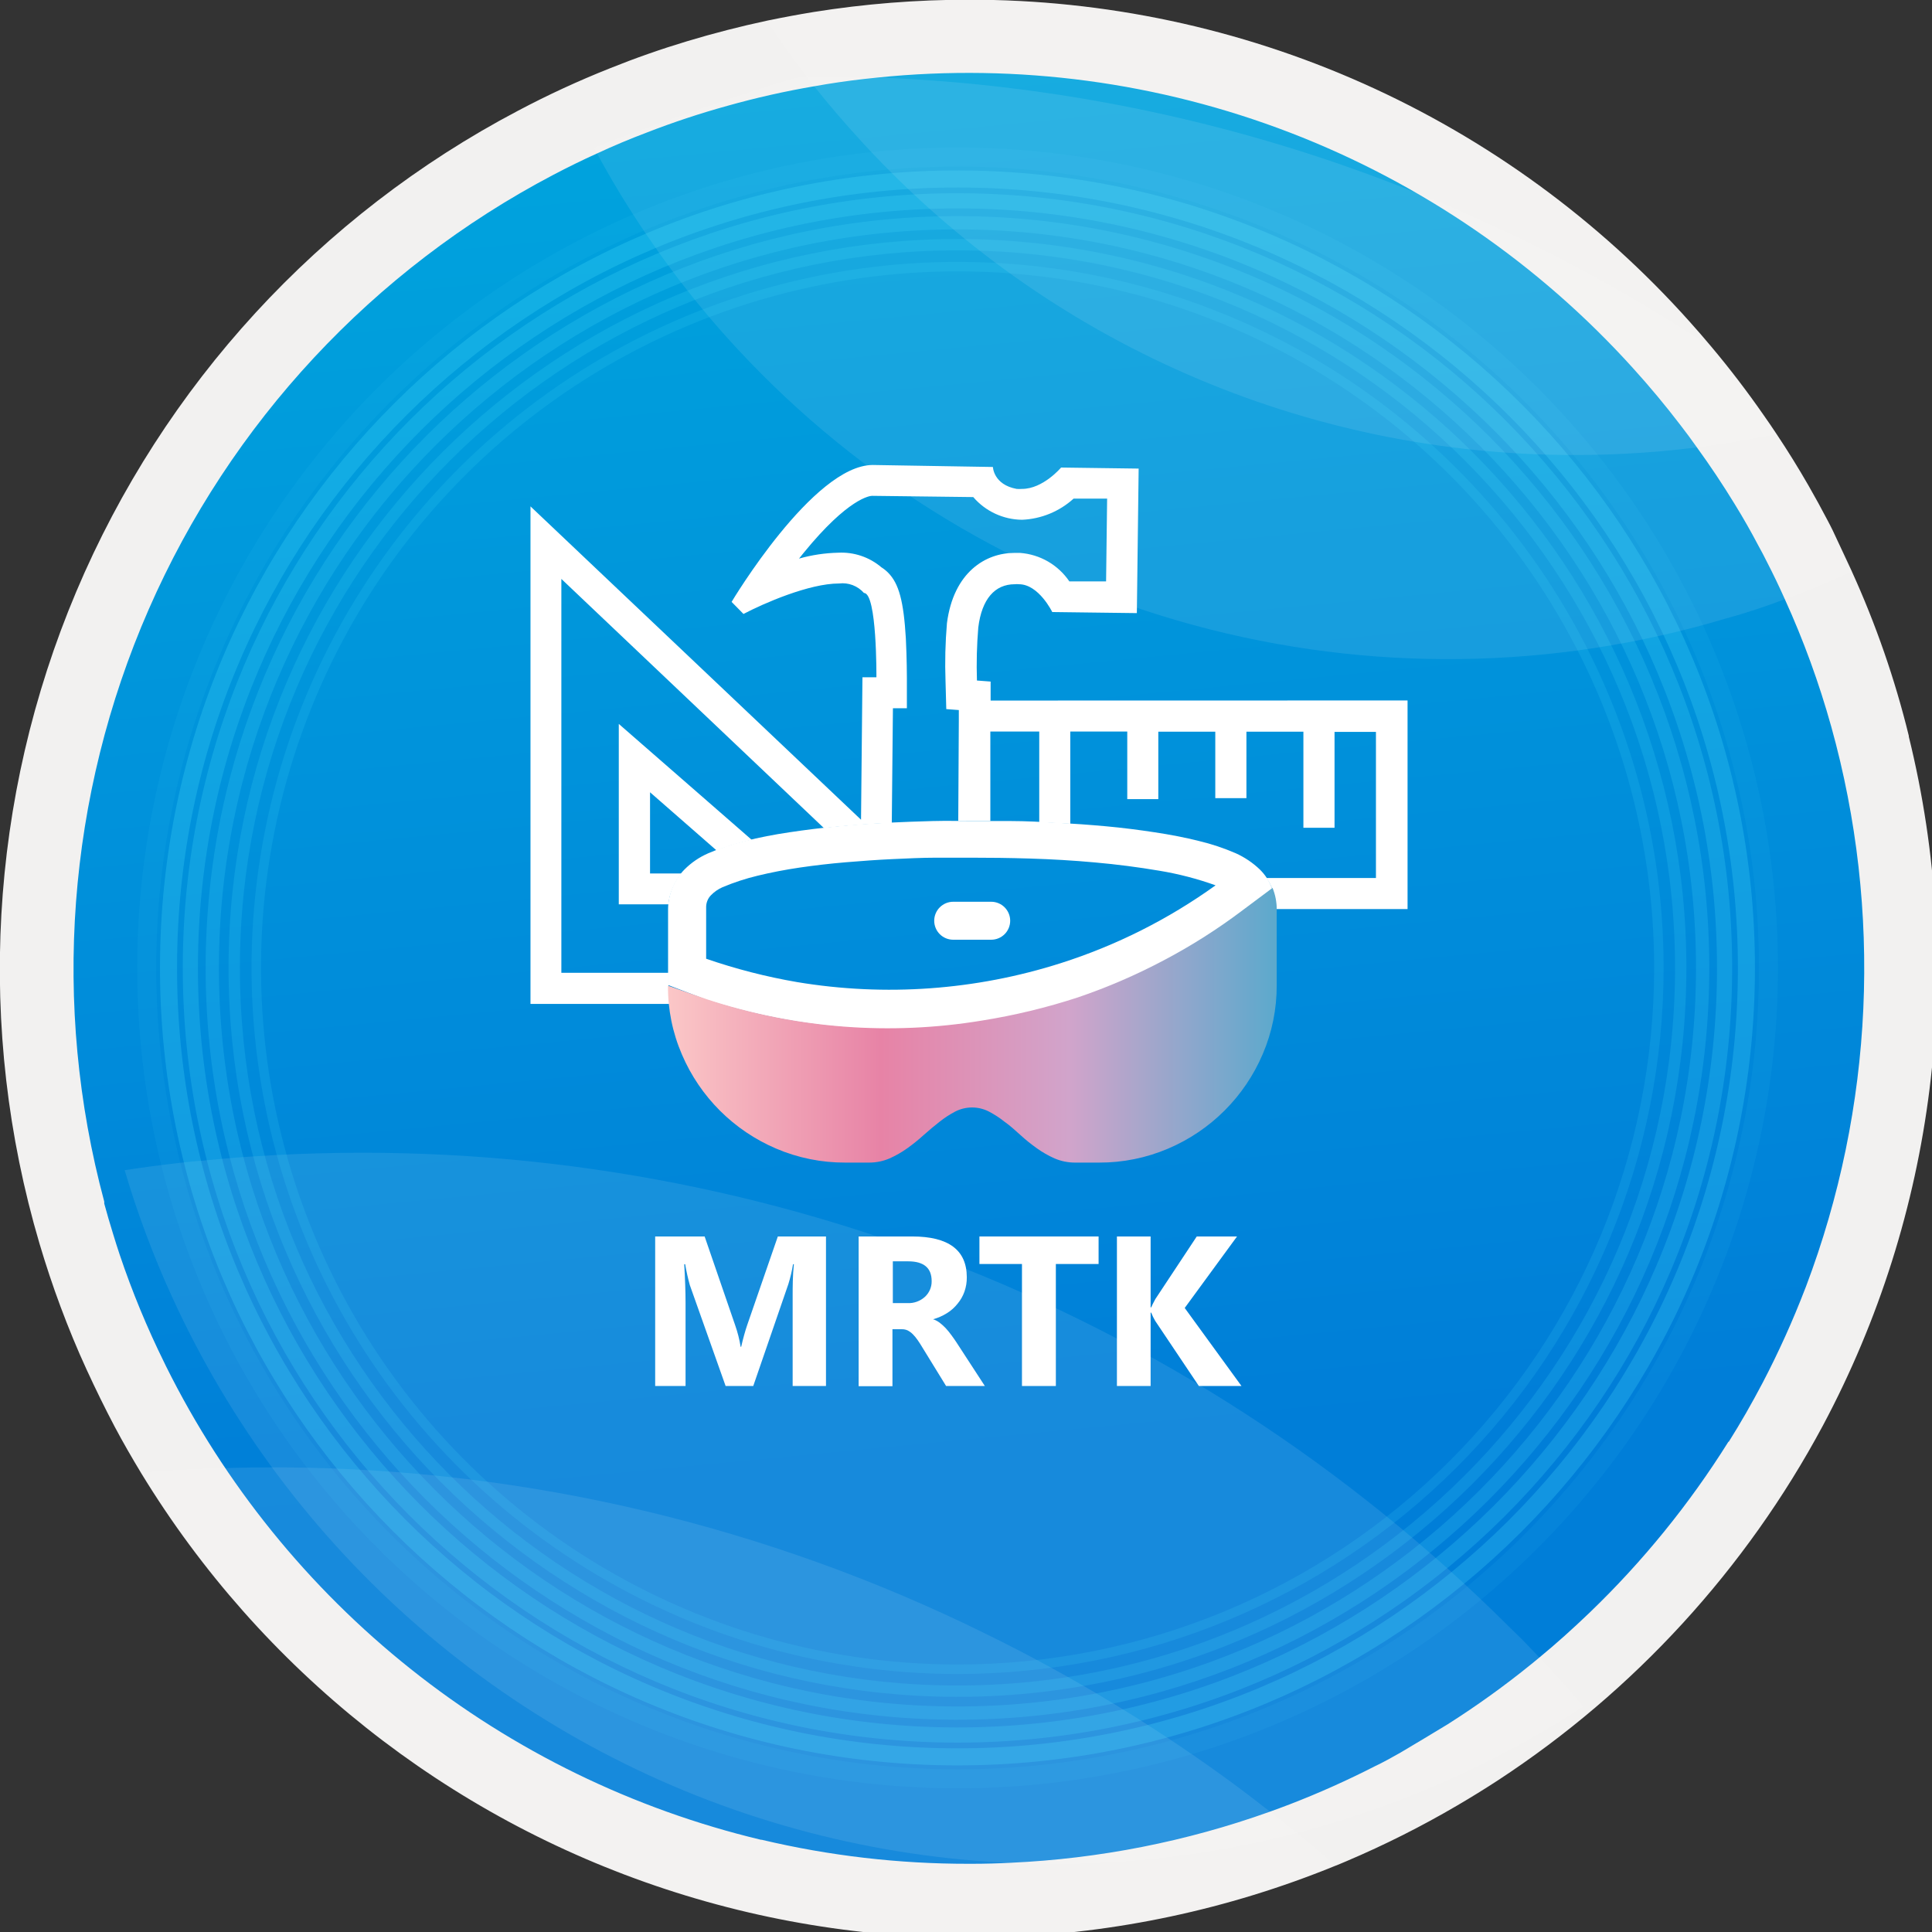<svg width="102" height="102" viewBox="0 0 102 102" fill="none" xmlns="http://www.w3.org/2000/svg">
<rect x="0" y="0" width="102" height="102" fill="#333333" stroke="none"/>
<g clip-path="url(#clip0_6_6783)">
<g clip-path="url(#clip1_6_6783)">
<path d="M50.5 99C40.908 99 31.531 96.156 23.555 90.826C15.579 85.497 9.363 77.922 5.692 69.06C2.021 60.198 1.061 50.446 2.932 41.038C4.803 31.63 9.422 22.988 16.205 16.205C22.988 9.422 31.63 4.803 41.038 2.932C50.446 1.061 60.198 2.021 69.06 5.692C77.922 9.363 85.497 15.579 90.826 23.555C96.156 31.531 99 40.908 99 50.5C99.001 56.869 97.747 63.176 95.309 69.061C92.872 74.945 89.3 80.292 84.796 84.796C80.292 89.3 74.945 92.872 69.061 95.309C63.176 97.747 56.869 99.001 50.5 99Z" fill="url(#paint0_linear_6_6783)"/>
<path fill-rule="evenodd" clip-rule="evenodd" d="M100.776 38.85C100.046 35.869 99.039 32.962 97.768 30.168C97.434 29.443 97.1 28.726 96.765 28.017C96.685 27.847 96.595 27.681 96.51 27.516C96.175 26.874 95.829 26.243 95.472 25.621C94.941 24.699 94.384 23.797 93.793 22.914C93.577 22.583 93.351 22.258 93.126 21.937C92.264 20.694 91.341 19.485 90.369 18.327C89.988 17.871 89.597 17.42 89.201 16.979C84.411 11.624 78.543 7.342 71.983 4.413C65.422 1.484 58.317 -0.025 51.132 -0.015C48.387 -0.015 45.647 0.203 42.936 0.637C42.119 0.772 41.312 0.922 40.51 1.088C39.076 1.395 37.666 1.758 36.279 2.176C34.892 2.593 33.53 3.071 32.193 3.609C30.536 4.267 28.916 5.015 27.341 5.85C16.868 11.364 8.629 20.336 4.025 31.239C-0.579 42.142 -1.265 54.303 2.085 65.655C2.42 66.784 2.789 67.892 3.193 68.978C3.614 70.106 4.071 71.219 4.572 72.307C5.073 73.395 5.524 74.312 6.051 75.315C6.497 76.157 6.973 76.979 7.464 77.791C13.793 88.161 23.604 95.941 35.143 99.739C46.682 103.538 59.197 103.107 70.447 98.525C70.668 98.439 70.883 98.349 71.104 98.254C73.101 97.405 75.042 96.429 76.914 95.332C77.653 94.9 78.378 94.453 79.09 93.988C86.282 89.279 92.178 82.841 96.239 75.265C102.184 64.114 103.799 51.16 100.776 38.891V38.85ZM91.251 76.117C89.188 79.414 86.726 82.445 83.922 85.14C83.06 85.967 82.172 86.769 81.25 87.526L80.854 87.852C79.441 88.998 77.963 90.061 76.428 91.035C75.606 91.537 74.763 92.038 73.921 92.539C73.48 92.785 73.034 93.04 72.583 93.251C71.125 93.997 69.629 94.666 68.101 95.256C67.74 95.397 67.379 95.527 67.018 95.657C62.63 97.225 58.033 98.131 53.378 98.344C52.691 98.379 51.999 98.399 51.308 98.399H51.127C47.453 98.403 43.79 97.978 40.214 97.131V97.131H40.174C33.429 95.517 27.12 92.442 21.694 88.123C16.267 83.804 11.855 78.347 8.768 72.136C8.738 72.076 8.708 72.021 8.683 71.961C7.769 70.111 6.98 68.202 6.321 66.246C6.201 65.88 6.081 65.514 5.97 65.143C5.805 64.612 5.65 64.081 5.504 63.544V63.484V63.439C2.713 53.053 3.541 42.027 7.85 32.175C12.16 22.322 19.695 14.229 29.216 9.229C29.971 8.831 30.74 8.455 31.522 8.101C32.377 7.703 33.248 7.337 34.133 7.003C35.535 6.457 36.964 5.984 38.414 5.584C39.924 5.16 41.455 4.815 43.001 4.552C43.864 4.396 44.731 4.271 45.608 4.171L46.355 4.091C53.737 3.341 61.191 4.339 68.116 7.005C75.04 9.671 81.24 13.929 86.213 19.435C87.092 20.404 87.927 21.407 88.719 22.443C89.015 22.829 89.306 23.215 89.582 23.611C90.29 24.587 90.959 25.59 91.587 26.619C92.028 27.334 92.444 28.064 92.835 28.809C92.996 29.095 93.146 29.386 93.291 29.677C93.622 30.318 93.933 30.97 94.229 31.632C95.219 33.807 96.038 36.057 96.68 38.359C99.396 48.109 98.927 58.471 95.342 67.936L95.306 68.026C94.653 69.729 93.901 71.392 93.056 73.009C92.489 74.087 91.903 75.114 91.271 76.117H91.251Z" fill="#F2F1F0"/>
<path opacity="0.09" d="M83.586 90.093C77.414 94.12 70.445 96.765 63.156 97.849C55.867 98.933 48.43 98.429 41.354 96.372C34.278 94.315 27.729 90.753 22.157 85.931C16.585 81.109 12.12 75.14 9.068 68.432C8.567 67.344 8.111 66.231 7.69 65.103C7.269 63.975 6.913 62.908 6.582 61.78C7.55 61.629 8.517 61.504 9.49 61.394C9.824 61.354 10.158 61.319 10.492 61.288H10.562L11.565 61.193C12.191 61.133 12.823 61.088 13.455 61.048C25.438 60.25 37.455 61.979 48.727 66.125C59.999 70.27 70.273 76.738 78.884 85.11C79.385 85.611 79.912 86.113 80.418 86.614L80.969 87.191C81.195 87.426 81.421 87.662 81.636 87.902C82.017 88.308 82.393 88.714 82.764 89.13C83.038 89.458 83.312 89.779 83.586 90.093Z" fill="white"/>
<path opacity="0.09" d="M70.447 98.485C59.198 103.058 46.689 103.483 35.154 99.686C23.62 95.888 13.811 88.113 7.479 77.751C7.665 77.751 7.855 77.716 8.041 77.706C8.226 77.696 8.387 77.676 8.542 77.666C9.144 77.621 9.745 77.586 10.352 77.561L10.938 77.535H11.064L11.886 77.51C12.703 77.48 13.525 77.47 14.347 77.47H14.949C27.82 77.555 40.504 80.56 52.045 86.258C56.428 88.405 60.62 90.92 64.577 93.778C65.326 94.319 66.061 94.874 66.783 95.442C66.873 95.507 66.963 95.572 67.048 95.647C67.439 95.948 67.83 96.259 68.216 96.575L68.392 96.715L68.462 96.77C69.084 97.275 69.699 97.791 70.307 98.319L70.447 98.485Z" fill="white"/>
<path opacity="0.09" d="M97.773 30.168C97.327 30.373 96.876 30.574 96.424 30.765C95.973 30.955 95.487 31.155 95.011 31.341L94.815 31.411L94.214 31.642C93.211 32.018 92.208 32.359 91.151 32.644C81.994 35.389 72.252 35.514 63.028 33.006C53.804 30.498 45.467 25.456 38.961 18.453C36.786 16.112 34.836 13.573 33.136 10.868C32.568 9.966 32.029 9.043 31.521 8.101L31.371 7.825C31.331 7.715 41.593 4.035 42.5 4.03H42.6C43.85 4.03 45.102 4.05 46.355 4.091C56.042 4.465 65.594 6.5 74.593 10.106C75.656 10.527 76.718 10.973 77.771 11.45C78.824 11.926 79.776 12.357 80.754 12.843L81.857 13.39C84.777 14.878 87.611 16.532 90.344 18.342C91.316 19.5 92.239 20.709 93.101 21.952C93.326 22.273 93.552 22.598 93.767 22.929C94.359 23.811 94.915 24.714 95.447 25.636C95.804 26.258 96.15 26.89 96.484 27.531C96.57 27.697 96.66 27.862 96.74 28.032C97.108 28.718 97.452 29.429 97.773 30.168Z" fill="white"/>
<g opacity="0.25">
<path opacity="0.5" d="M50.551 88.128C43.227 88.127 36.069 85.954 29.98 81.884C23.892 77.815 19.147 72.031 16.346 65.264C13.544 58.498 12.813 51.053 14.243 43.87C15.674 36.688 19.202 30.091 24.382 24.914C29.561 19.737 36.16 16.212 43.343 14.786C50.526 13.359 57.971 14.095 64.736 16.899C71.501 19.704 77.283 24.452 81.349 30.543C85.415 36.634 87.584 43.794 87.581 51.117C87.577 60.935 83.674 70.35 76.73 77.29C69.785 84.231 60.369 88.129 50.551 88.128V88.128Z" stroke="#50E6FF" stroke-width="0.5" stroke-miterlimit="10"/>
<path opacity="0.6" d="M88.733 51.168C88.77 30.08 71.704 12.954 50.616 12.918C29.528 12.881 12.403 29.946 12.366 51.035C12.329 72.123 29.395 89.248 50.483 89.285C71.571 89.322 88.697 72.256 88.733 51.168Z" stroke="#50E6FF" stroke-width="0.6" stroke-miterlimit="10"/>
<path opacity="0.7" d="M89.891 51.17C89.929 29.442 72.346 11.797 50.618 11.76C28.89 11.722 11.246 29.305 11.208 51.033C11.17 72.76 28.753 90.405 50.481 90.443C72.209 90.481 89.853 72.898 89.891 51.17Z" stroke="#50E6FF" stroke-width="0.7" stroke-miterlimit="10"/>
<path opacity="0.8" d="M91.049 51.172C91.088 28.805 72.988 10.641 50.62 10.602C28.253 10.563 10.089 28.663 10.05 51.031C10.011 73.398 28.112 91.562 50.479 91.601C72.846 91.64 91.01 73.539 91.049 51.172Z" stroke="#50E6FF" stroke-width="0.8" stroke-miterlimit="10"/>
<path opacity="0.9" d="M92.202 51.174C92.242 28.17 73.626 9.489 50.622 9.449C27.618 9.408 8.937 28.024 8.897 51.029C8.857 74.033 27.473 92.714 50.477 92.754C73.481 92.794 92.162 74.178 92.202 51.174Z" stroke="#50E6FF" stroke-width="0.9" stroke-miterlimit="10"/>
<path opacity="0.25" d="M50.551 93.913C42.083 93.912 33.806 91.4 26.766 86.694C19.726 81.989 14.24 75.302 11.001 67.478C7.762 59.654 6.916 51.046 8.569 42.742C10.223 34.437 14.302 26.809 20.291 20.823C26.28 14.837 33.91 10.762 42.215 9.112C50.52 7.462 59.128 8.312 66.95 11.555C74.772 14.798 81.457 20.287 86.159 27.329C90.861 34.371 93.369 42.65 93.366 51.117C93.365 56.739 92.257 62.304 90.104 67.497C87.952 72.69 84.798 77.409 80.822 81.382C76.846 85.356 72.126 88.508 66.933 90.658C61.739 92.808 56.172 93.914 50.551 93.913V93.913Z" stroke="#50E6FF" stroke-miterlimit="10"/>
</g>
<path opacity="0.09" d="M93.778 22.914C92.775 23.125 91.772 23.305 90.77 23.456C90.589 23.486 90.409 23.511 90.228 23.531C90.013 23.566 89.792 23.596 89.572 23.621C88.308 23.782 87.032 23.893 85.742 23.957C84.885 24.002 84.017 24.022 83.15 24.022C76.11 24.031 69.144 22.582 62.691 19.766C56.239 16.95 50.439 12.828 45.658 7.66L45.488 7.474C44.619 6.532 43.783 5.558 42.981 4.552C42.846 4.381 42.57 4.02 42.57 4.015C42.224 3.569 41.888 3.118 41.568 2.657C41.247 2.196 40.846 1.654 40.5 1.103C41.302 0.937 42.109 0.787 42.926 0.652C45.639 0.213 48.383 -0.01 51.132 -0.015C58.315 -0.023 65.419 1.486 71.978 4.415C78.536 7.344 84.402 11.625 89.191 16.979C89.587 17.42 89.978 17.871 90.359 18.327C91.331 19.485 92.254 20.694 93.116 21.937C93.336 22.258 93.562 22.584 93.778 22.914Z" fill="white"/>
<path d="M43.608 73.174H41.848V68.437C41.848 67.936 41.848 67.364 41.913 66.743H41.868C41.811 67.097 41.729 67.447 41.623 67.79L39.768 73.174H38.309L36.419 67.845C36.319 67.482 36.237 67.114 36.174 66.743H36.123C36.169 67.525 36.194 68.206 36.194 68.798V73.174H34.59V65.279H37.201L38.815 69.971C38.944 70.339 39.04 70.719 39.101 71.104H39.131C39.231 70.666 39.337 70.285 39.447 69.961L41.066 65.279H43.608V73.174Z" fill="white"/>
<path d="M51.995 73.174H49.949L48.716 71.169C48.626 71.014 48.535 70.878 48.45 70.753C48.374 70.642 48.288 70.538 48.195 70.442C48.115 70.362 48.024 70.294 47.924 70.242C47.828 70.197 47.724 70.175 47.618 70.177H47.117V73.184H45.332V65.279H48.16C50.078 65.279 51.039 65.996 51.042 67.429C51.046 67.69 51.003 67.95 50.917 68.196C50.835 68.427 50.712 68.64 50.556 68.828C50.399 69.026 50.209 69.196 49.994 69.329C49.767 69.471 49.521 69.579 49.262 69.65C49.386 69.692 49.503 69.753 49.608 69.831C49.722 69.919 49.83 70.016 49.929 70.121C50.033 70.234 50.13 70.353 50.22 70.477C50.315 70.603 50.4 70.728 50.481 70.848L51.995 73.174ZM47.137 66.592V68.798H47.909C48.248 68.814 48.58 68.695 48.831 68.467C48.946 68.361 49.037 68.232 49.098 68.089C49.16 67.946 49.19 67.791 49.187 67.635C49.187 66.938 48.771 66.592 47.944 66.592H47.137Z" fill="white"/>
<path d="M58 66.733H55.744V73.174H53.955V66.733H51.709V65.279H58V66.733Z" fill="white"/>
<path d="M65.544 73.174H63.294L60.988 69.735C60.906 69.596 60.835 69.45 60.777 69.299H60.747V73.174H58.968V65.279H60.747V69.023H60.777C60.822 68.918 60.892 68.773 60.998 68.582L63.183 65.279H65.309L62.547 69.054L65.544 73.174Z" fill="white"/>
<path d="M52.3 36.986V35.983L51.578 35.928C51.547 34.993 51.571 34.058 51.649 33.126C51.834 31.622 52.526 30.845 53.574 30.845C53.647 30.837 53.721 30.837 53.794 30.845V30.845C54.842 30.845 55.554 32.313 55.554 32.313L60.02 32.369L60.115 24.739L56.02 24.684C56.02 24.684 55.072 25.812 53.959 25.812C53.864 25.819 53.769 25.819 53.674 25.812C52.446 25.586 52.421 24.654 52.421 24.654L46.079 24.549C42.936 24.549 38.625 31.777 38.625 31.777L39.252 32.414C40.314 31.857 42.711 30.805 44.3 30.805C44.543 30.775 44.789 30.805 45.018 30.892C45.247 30.98 45.451 31.122 45.613 31.306V31.306C46.305 31.306 46.27 35.757 46.27 35.757H45.533L45.458 43.277L28.007 26.734V53.002H35.341C35.307 52.679 35.29 52.354 35.291 52.029V51.358H29.637V30.564L43.498 43.718L44.26 43.638C45.137 43.558 45.999 43.492 46.841 43.452H47.082L47.142 37.392H47.879V35.788C47.879 35.747 47.879 34.785 47.824 33.697C47.708 31.747 47.458 30.81 46.891 30.238C46.784 30.129 46.665 30.033 46.535 29.952C45.902 29.413 45.086 29.137 44.254 29.18C43.554 29.196 42.858 29.3 42.184 29.491L42.43 29.186C44.796 26.283 45.939 26.178 46.039 26.178L51.383 26.243C51.702 26.615 52.097 26.914 52.542 27.12C52.986 27.327 53.469 27.436 53.959 27.441C54.97 27.399 55.933 27.003 56.682 26.323H58.451L58.396 30.694H56.456C56.164 30.264 55.778 29.905 55.328 29.644C54.877 29.384 54.373 29.229 53.854 29.191H53.553C52.05 29.191 50.345 30.193 49.994 32.9C49.907 33.919 49.882 34.941 49.919 35.963L49.959 37.437L50.621 37.487V38.023L50.591 43.347H52.285V38.62H54.867V43.412L55.809 43.457L56.506 43.492V38.62H59.514V42.189H61.153V38.63H64.161V42.139H65.805V38.63H68.813V43.703H70.457V38.64H72.643V46.355H66.863C66.983 46.529 67.083 46.716 67.164 46.911C67.3 47.256 67.373 47.623 67.379 47.994H74.312V36.981L52.3 36.986Z" fill="white"/>
<path d="M35.507 46.896C35.622 46.613 35.781 46.349 35.978 46.114H34.319V41.828L37.828 44.896C38.319 44.708 38.821 44.55 39.332 44.425L39.688 44.34L32.669 38.219V47.743H35.286C35.318 47.452 35.392 47.166 35.507 46.896Z" fill="white"/>
<path d="M37.281 50.616C38.844 51.156 40.449 51.569 42.079 51.849C46.738 52.625 51.515 52.281 56.015 50.846C58.934 49.915 61.688 48.529 64.176 46.741C63.211 46.394 62.215 46.136 61.203 45.969C60.1 45.782 58.971 45.636 57.815 45.533C56.657 45.427 55.514 45.362 54.386 45.327C53.258 45.292 52.24 45.282 51.318 45.282C50.756 45.282 50.115 45.282 49.393 45.282C48.671 45.282 47.889 45.322 47.112 45.357C46.335 45.392 45.498 45.453 44.66 45.523C43.823 45.593 43.011 45.688 42.224 45.803C41.437 45.919 40.69 46.064 39.993 46.234C39.361 46.386 38.743 46.589 38.144 46.841C37.919 46.94 37.714 47.081 37.542 47.257C37.455 47.343 37.387 47.447 37.343 47.561C37.298 47.675 37.277 47.797 37.281 47.919V50.616ZM65.354 48.38C64.025 49.338 62.622 50.19 61.158 50.927C58.239 52.401 55.109 53.416 51.879 53.934C48.64 54.456 45.338 54.456 42.099 53.934C40.482 53.672 38.887 53.29 37.327 52.791L35.271 52.004V47.994C35.277 47.213 35.586 46.466 36.133 45.909C36.493 45.546 36.919 45.255 37.387 45.051C38.018 44.777 38.672 44.559 39.342 44.4C40.074 44.214 40.846 44.064 41.688 43.939C42.53 43.813 43.372 43.708 44.249 43.623C45.127 43.538 45.989 43.477 46.826 43.437C47.663 43.397 48.47 43.367 49.242 43.347C50.014 43.327 50.701 43.347 51.318 43.347C51.934 43.347 52.621 43.347 53.388 43.347C54.155 43.347 54.967 43.392 55.804 43.437C56.642 43.482 57.504 43.543 58.386 43.623C59.268 43.703 60.115 43.813 60.948 43.939C61.78 44.064 62.557 44.214 63.299 44.4C63.967 44.559 64.619 44.778 65.249 45.051C65.717 45.263 66.146 45.553 66.517 45.909C66.792 46.18 67.005 46.506 67.144 46.866C67.183 46.966 67.21 47.071 67.224 47.177L65.354 48.38Z" fill="white"/>
<path d="M37.316 52.756C42.001 54.299 46.989 54.684 51.854 53.879C53.564 53.606 55.251 53.199 56.897 52.661C58.461 52.13 59.979 51.474 61.439 50.701C62.895 49.935 64.287 49.052 65.6 48.059L67.184 46.876C67.33 47.234 67.405 47.617 67.404 48.004V52.014C67.409 53.264 67.159 54.5 66.667 55.649C65.71 57.897 63.919 59.687 61.669 60.642C60.517 61.133 59.277 61.384 58.025 61.379H56.752C56.381 61.379 56.015 61.304 55.674 61.158C55.342 61.01 55.026 60.829 54.731 60.617C54.43 60.403 54.142 60.17 53.869 59.92C53.589 59.669 53.318 59.419 53.042 59.228C52.784 59.022 52.507 58.841 52.215 58.687C51.938 58.544 51.632 58.469 51.32 58.469C51.009 58.469 50.702 58.544 50.425 58.687C50.133 58.841 49.856 59.022 49.598 59.228C49.328 59.439 49.052 59.669 48.771 59.92C48.497 60.169 48.21 60.401 47.909 60.617C47.614 60.829 47.298 61.01 46.966 61.158C46.628 61.304 46.263 61.379 45.894 61.379H44.625C43.373 61.384 42.133 61.133 40.981 60.642C38.743 59.69 36.959 57.91 36.003 55.674C35.507 54.527 35.256 53.289 35.266 52.04" fill="url(#paint1_linear_6_6783)"/>
<path d="M50.325 49.613C50.059 49.613 49.804 49.508 49.616 49.32C49.428 49.132 49.322 48.877 49.322 48.611C49.322 48.345 49.428 48.09 49.616 47.902C49.804 47.714 50.059 47.608 50.325 47.608H52.33C52.596 47.608 52.851 47.714 53.039 47.902C53.227 48.09 53.333 48.345 53.333 48.611C53.333 48.877 53.227 49.132 53.039 49.32C52.851 49.508 52.596 49.613 52.33 49.613H50.325Z" fill="white"/>
</g>
</g>
<defs>
<linearGradient id="paint0_linear_6_6783" x1="44.797" y1="-8.987" x2="53.021" y2="76.769" gradientUnits="userSpaceOnUse">
<stop stop-color="#00ABDE"/>
<stop offset="1" stop-color="#007ED8"/>
</linearGradient>
<linearGradient id="paint1_linear_6_6783" x1="35.266" y1="54.12" x2="67.384" y2="54.12" gradientUnits="userSpaceOnUse">
<stop stop-color="#FBC7C7"/>
<stop offset="0.35" stop-color="#E783A6"/>
<stop offset="0.66" stop-color="#D1A4CB"/>
<stop offset="1" stop-color="#5CA9CC"/>
</linearGradient>
<clipPath id="clip0_6_6783">
<rect width="102" height="102" fill="white"/>
</clipPath>
<clipPath id="clip1_6_6783">
<rect width="102.264" height="102.264" fill="white"/>
</clipPath>
</defs>
</svg>
